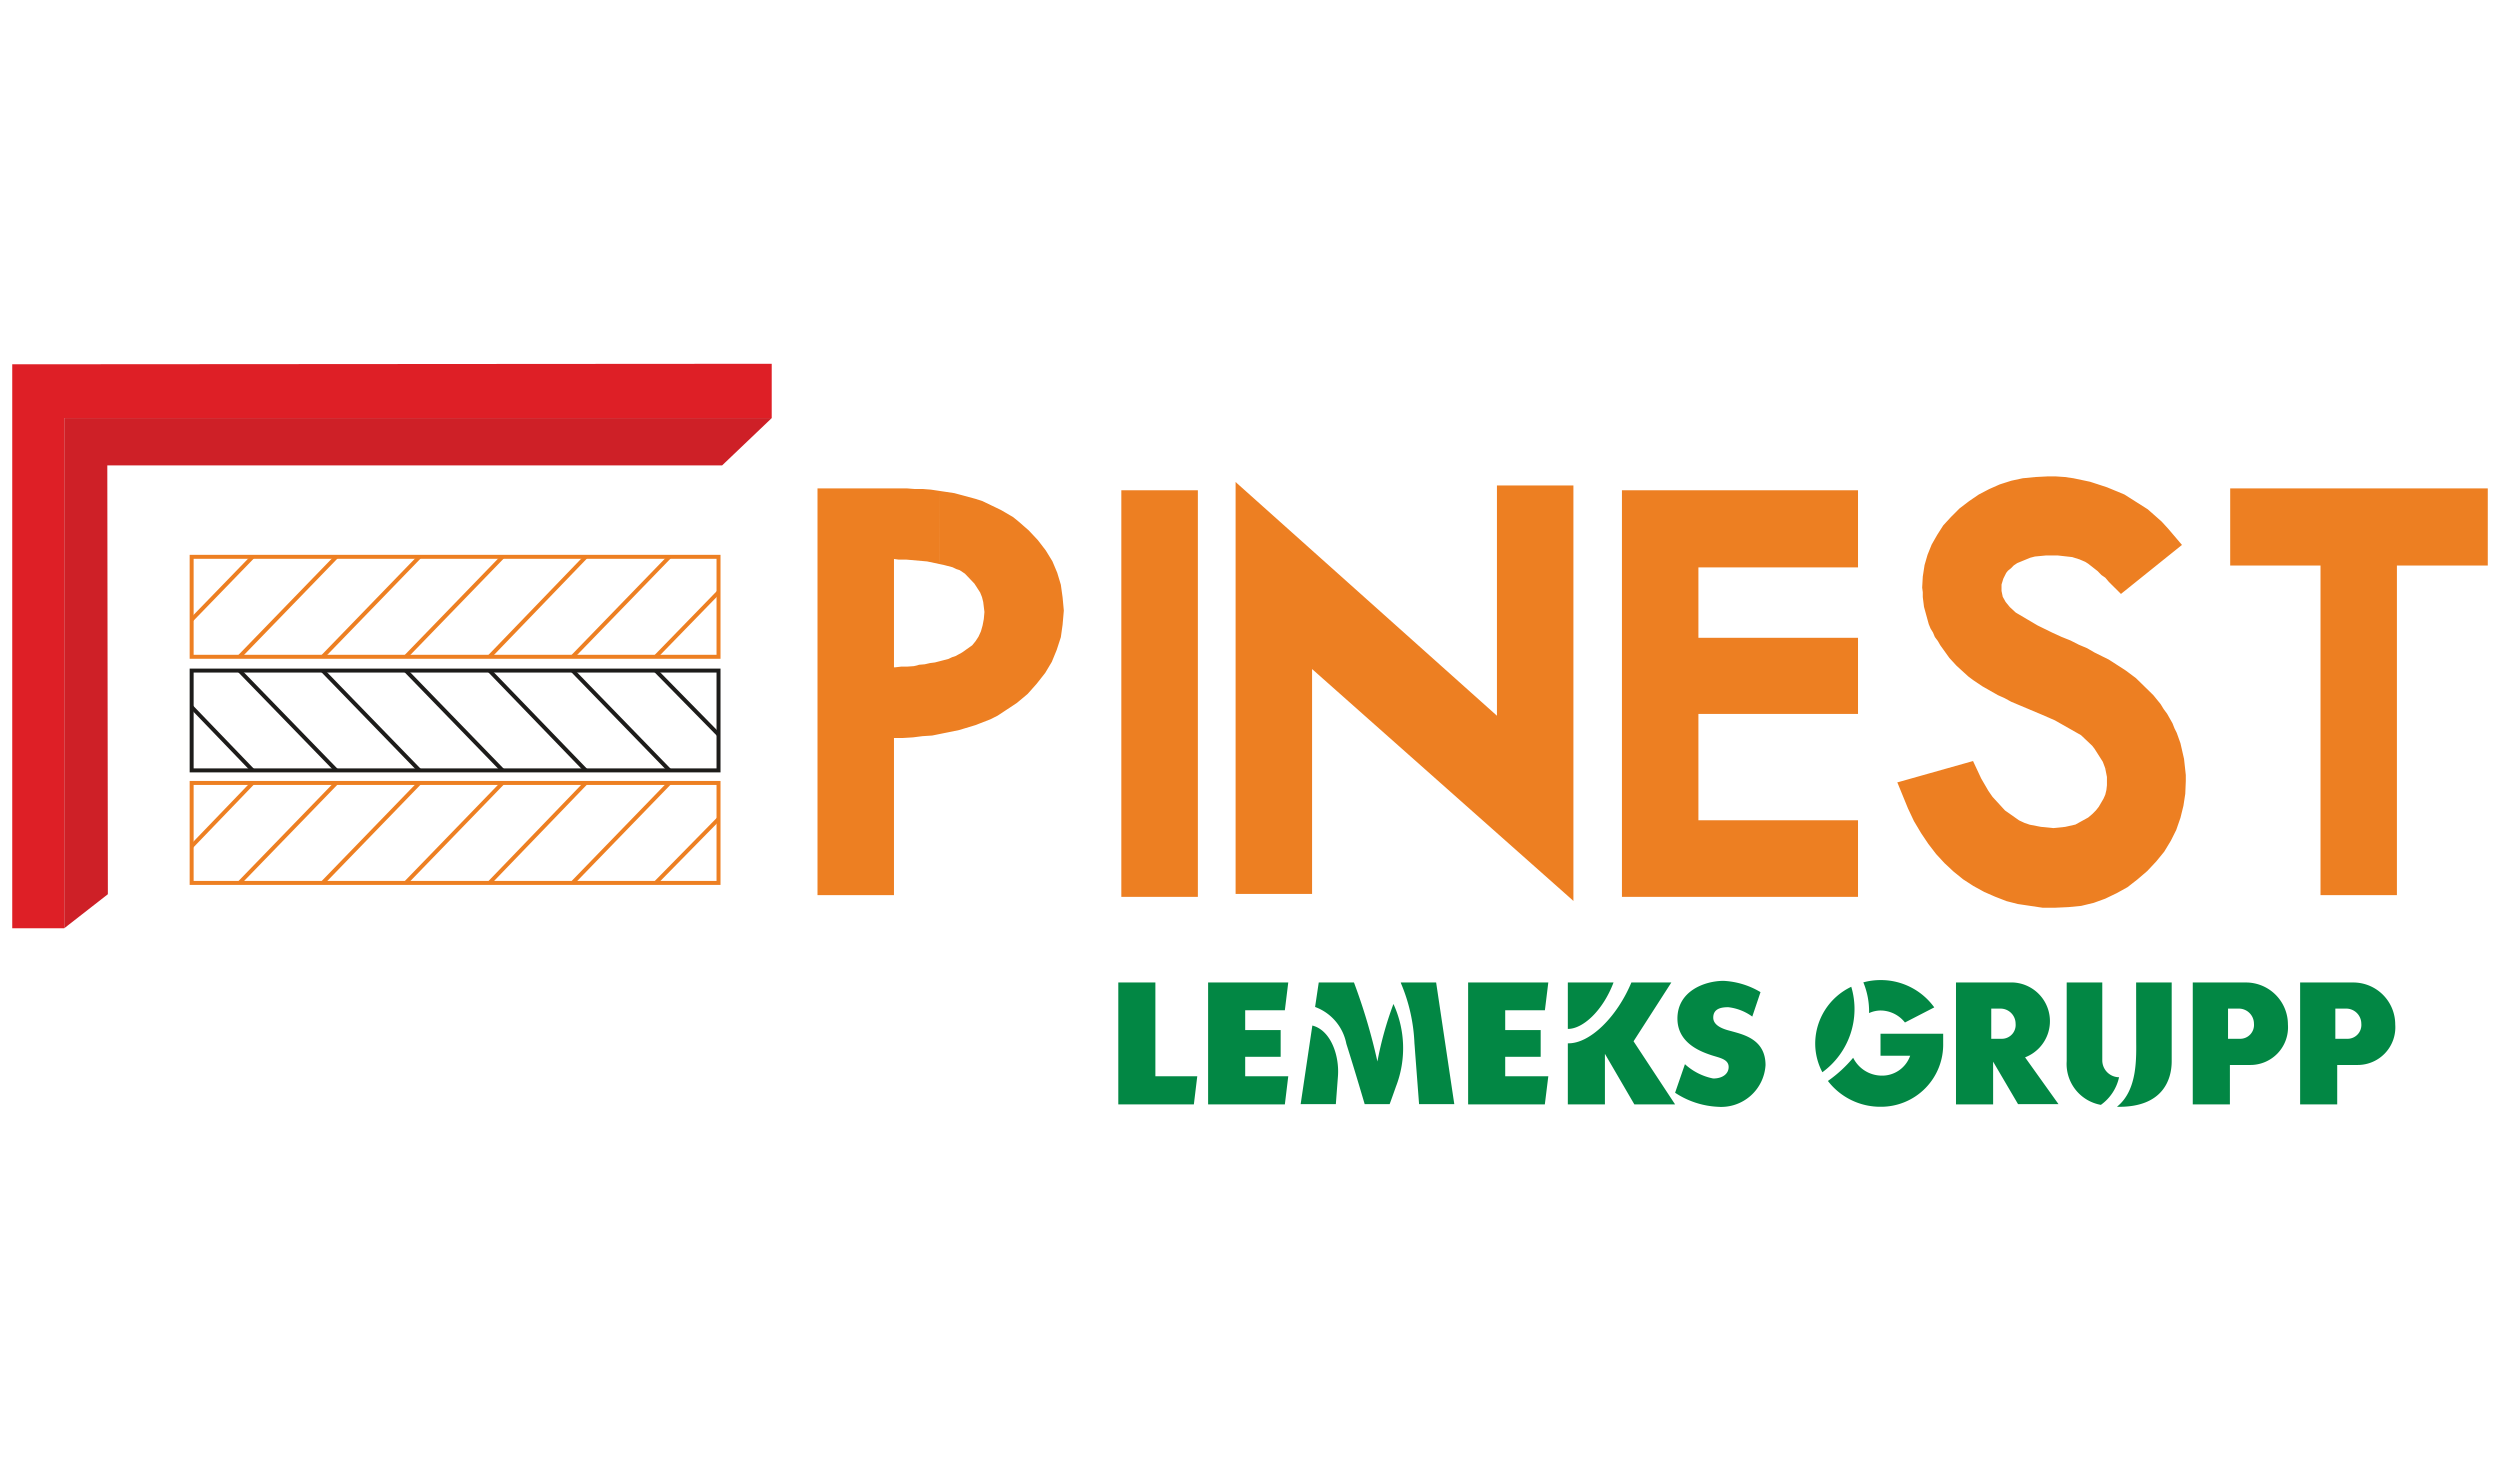 <svg xmlns="http://www.w3.org/2000/svg" viewBox="0 0 170 100"><defs><style>.a,.b{fill:#ed7f22;}.a,.c,.d{fill-rule:evenodd;}.c{fill:#de1f26;}.d{fill:#ce2027;}.e{fill:#1d1c1a;}.f{fill:#028744;}</style></defs><polygon class="a" points="151.709 33.275 169.112 33.275 169.112 38.397 162.933 38.397 162.933 60.807 157.851 60.807 157.851 38.397 151.709 38.397 151.709 33.275"/><path class="b" d="M162.99,60.871h-5.195V38.457h-6.142V33.211h17.516v5.247H162.99Zm-5.08-.125h4.966V38.333h6.179V33.335H151.767v4.997h6.142Z"/><polygon class="a" points="148.291 37.054 144.226 40.308 143.451 39.535 143.209 39.253 142.924 39.053 142.682 38.803 142.439 38.604 142.235 38.44 142.03 38.276 141.826 38.157 141.624 38.076 141.422 37.993 141.18 37.912 140.932 37.829 140.609 37.783 140.281 37.745 139.915 37.705 139.549 37.705 139.142 37.705 138.736 37.745 138.37 37.783 138.041 37.867 137.718 37.993 137.433 38.114 137.148 38.238 136.906 38.397 136.701 38.604 136.499 38.76 136.375 38.924 136.254 39.132 136.173 39.333 136.093 39.535 136.049 39.742 136.049 39.982 136.049 40.184 136.093 40.389 136.133 40.593 136.214 40.755 136.335 40.962 136.459 41.118 136.62 41.325 136.825 41.489 137.029 41.691 137.352 41.893 137.681 42.098 138.084 42.343 138.531 42.585 139.021 42.83 139.549 43.075 140.162 43.357 140.768 43.605 141.336 43.89 141.906 44.13 142.396 44.42 142.886 44.66 143.371 44.902 143.78 45.147 144.143 45.395 144.512 45.637 144.878 45.92 145.201 46.165 145.529 46.453 145.809 46.733 146.094 47.021 146.38 47.306 146.627 47.626 146.872 47.917 147.074 48.24 147.316 48.563 147.475 48.853 147.682 49.219 147.806 49.54 147.968 49.868 148.089 50.191 148.21 50.557 148.291 50.888 148.374 51.252 148.458 51.615 148.495 51.984 148.538 52.347 148.576 52.713 148.576 53.117 148.538 53.975 148.415 54.783 148.21 55.599 147.927 56.417 147.561 57.149 147.112 57.878 146.584 58.532 145.976 59.181 145.325 59.752 144.63 60.279 143.901 60.686 143.128 61.057 142.356 61.337 141.503 61.536 140.647 61.619 139.753 61.66 138.897 61.66 138.041 61.536 137.231 61.418 136.459 61.213 135.686 60.925 134.954 60.605 134.222 60.196 133.528 59.752 132.879 59.224 132.271 58.653 131.7 58.04 131.172 57.351 130.683 56.621 130.198 55.803 129.789 54.953 129.095 53.241 134.139 51.82 134.666 52.955 134.911 53.402 135.156 53.811 135.441 54.22 135.727 54.544 136.012 54.869 136.297 55.152 136.62 55.394 136.946 55.644 137.272 55.846 137.638 56.008 138.004 56.131 138.37 56.209 138.779 56.288 139.183 56.331 139.629 56.374 140.038 56.331 140.442 56.288 140.808 56.209 141.136 56.131 141.459 55.967 141.745 55.803 142.03 55.644 142.313 55.394 142.558 55.152 142.762 54.91 142.924 54.622 143.088 54.341 143.209 54.059 143.295 53.728 143.33 53.402 143.33 53.039 143.33 52.837 143.295 52.632 143.249 52.425 143.209 52.223 143.128 52.021 143.048 51.782 142.924 51.572 142.803 51.332 142.641 51.125 142.477 50.888 142.313 50.681 142.111 50.479 141.95 50.31 141.745 50.113 141.543 49.949 141.336 49.825 141.093 49.663 140.808 49.502 140.485 49.3 140.162 49.133 139.753 48.929 139.306 48.724 138.816 48.522 138.289 48.32 137.761 48.078 137.272 47.874 136.784 47.669 136.335 47.424 135.891 47.22 135.522 47.021 135.156 46.819 134.833 46.614 134.505 46.41 134.222 46.205 133.899 45.963 133.611 45.721 133.369 45.473 133.084 45.233 132.841 44.945 132.599 44.7 132.395 44.42 132.19 44.13 131.985 43.847 131.824 43.562 131.619 43.285 131.495 42.991 131.334 42.711 131.213 42.423 131.129 42.141 131.049 41.858 130.968 41.53 130.887 41.247 130.844 40.922 130.806 40.593 130.806 40.268 130.763 39.947 130.806 39.21 130.925 38.44 131.129 37.745 131.412 37.054 131.781 36.405 132.19 35.756 132.718 35.188 133.288 34.615 133.939 34.125 134.588 33.684 135.28 33.318 136.012 32.989 136.784 32.745 137.557 32.583 138.41 32.505 139.226 32.459 139.793 32.459 140.404 32.505 140.975 32.583 141.543 32.704 142.111 32.823 142.682 32.989 143.249 33.191 143.86 33.436 144.431 33.684 144.959 34.01 145.486 34.33 146.014 34.693 146.504 35.105 146.948 35.514 147.397 35.996 148.291 37.054"/><path class="b" d="M139.759,61.725h-.864l-1.676-.25-.776-.198-.776-.302-.739-.323-.739-.406-.692-.448-.656-.531-.614-.573-.567-.614-.536-.698-.489-.729-.489-.822-.406-.864-.724-1.77.062-.01,5.091-1.437.021.052.531,1.135.489.843.281.406.849.926.963.677.359.167.364.125.765.146.843.083.802-.083.692-.156.869-.479.281-.239.239-.239.198-.25.323-.552.12-.271.078-.323.036-.323v-.562l-.12-.604-.161-.427-.562-.885-.161-.208-.76-.718-1.78-1.01-.932-.406-2.03-.854-.458-.25-.443-.198-1.062-.604-.619-.416-.323-.239-.812-.739-.489-.531-.619-.864-.167-.291-.203-.271-.13-.312-.161-.26-.125-.302-.323-1.176-.083-.666v-.333l-.042-.312.042-.75.12-.781.203-.698.281-.698.375-.656.411-.645.536-.583.573-.573.656-.5.656-.448.698-.364.729-.323.786-.25.776-.167.859-.083.817-.042h.573l.614.042.578.083,1.135.239,1.15.375,1.181.489,1.593,1.01.942.833.448.489.937,1.103-.047.031-4.107,3.3-.036-.042-.776-.77-.245-.291-.271-.187-.25-.26-.651-.51-.198-.125-.39-.167-.494-.156L139.91,37.77h-.765l-.77.073-.318.083-.885.364-.234.156-.193.198-.208.167-.115.146-.198.396-.12.396v.437l.083.396.198.354.281.344.406.375,1.484.875,1.02.5.614.281.599.239.573.291.567.239.5.291.968.479,1.145.739.698.52,1.182,1.156.5.614.203.333.239.323.37.656.13.333.156.312.25.698.245,1.072.12,1.093v.416l-.036.864-.125.812-.203.822-.286.823-.37.739-.448.739-.536.656-.614.656-.656.562-.692.541-.734.406-.781.375-.775.281-.859.208-.864.083Zm-10.587-8.443.677,1.645.401.854.484.812.484.729.531.687.562.604.609.573.645.521.687.437.734.406.729.323.765.291.765.187,1.661.25h.848l.89-.042.854-.083.843-.198.765-.271.77-.375.724-.406.687-.531.651-.552.604-.656.526-.645.442-.729.364-.729.281-.802.203-.812.125-.802.036-1.26-.12-1.083-.245-1.062-.245-.677-.156-.312-.13-.333-.359-.645-.239-.323-.203-.323-.489-.614-1.171-1.135-1.416-.999-.406-.25-.968-.479-.494-.291-.562-.239-.573-.291-.599-.239-1.64-.781-.854-.479L137,41.747l-.713-.739-.208-.385-.088-.427v-.458l.047-.208.167-.416.12-.219.13-.167.411-.375.25-.167.906-.375.333-.094.786-.073h.776l1.025.125.906.333.213.125.661.531.245.25.276.187.255.302.734.729,3.977-3.186-1.301-1.489-.926-.822-1.577-1-1.171-.489-.567-.198-.567-.167-1.13-.229-.573-.083-.604-.042h-.562l-.812.042-.854.083-.765.156-.77.239-.718.323-.692.364-.645.448-.645.489-.567.562-.526.573-.401.635-.37.645-.276.687-.203.687-.12.76-.042.729.042.312v.333l.083.645.323,1.166.12.291.161.26.125.312.198.26.167.291.609.854.234.229.25.291.802.729,1.254.843.729.406.442.198.453.25,2.967,1.26.734.375,1.062.645.416.364.531.593.328.448.25.448.25.874.036.198v.583l-.036.333-.083.333-.125.291-.328.573-.208.26-.541.489-.9.5-.708.167-.822.083-.859-.083-.781-.156-.38-.135-.37-.167-.328-.198-.656-.489-.864-.947-.536-.822-.245-.448-.51-1.093Z"/><polygon class="a" points="110.348 33.393 126.29 33.393 126.29 38.523 115.432 38.523 115.432 43.438 126.29 43.438 126.29 48.482 115.432 48.482 115.432 55.846 126.29 55.846 126.29 60.925 110.348 60.925 110.348 33.393"/><path class="b" d="M126.345,60.986H110.292v-27.65h16.053v5.247H115.492v4.789h10.853v5.174H115.492V55.78h10.853Zm-15.938-.125H126.23V55.905H115.377V48.42H126.23V43.496H115.377V38.457H126.23V33.46H110.406Z"/><polygon class="a" points="84.076 32.911 101.851 48.81 101.851 33.07 106.932 33.07 106.932 61.132 89.163 45.355 89.163 60.723 84.076 60.723 84.076 32.911"/><path class="b" d="M106.992,61.267l-.099-.094L89.221,45.495v15.293h-5.2V32.773l.099.094L101.792,48.67V33.013h5.2ZM89.107,45.224l.099.094,17.672,15.678V33.138h-4.971V48.941l-.099-.094L84.136,33.044V60.663h4.971Z"/><rect class="b" x="76.308" y="33.393" width="5.087" height="27.532"/><path class="b" d="M81.455,60.986H76.25v-27.65h5.205Zm-5.091-.125H81.34V33.46H76.364Z"/><path class="a" d="M63.865,33.436l.487.081.533.084.484.118.49.127.447.121.487.159.45.205.404.205.409.207.406.245.406.234.363.294.694.606.608.654.53.689.447.729.323.778.245.81.121.856.081.893-.081.934L72.08,43.32l-.283.853-.328.816-.447.732-.565.732-.614.689-.73.611-.409.282L68.26,48.32l-.447.288-.49.245-.49.202-.527.202-.528.167-.571.159-.57.121-.608.121-.164.043V45.023h.041l.328-.078.28-.083.247-.121.242-.081.242-.121.204-.118.366-.247.329-.24.242-.288.205-.326.162-.363.124-.406.081-.452.04-.484-.04-.366-.043-.326-.081-.329-.124-.326-.199-.32-.204-.288-.242-.285-.285-.285-.124-.118-.162-.124-.204-.124-.242-.081-.247-.118-.285-.084-.323-.084-.326-.081Zm-2.194-.161.527.043h.57l.528.038.568.08h0v4.84h-.04l-.366-.084-.406-.078-.444-.038-.49-.046-.49-.037h-.528l-.366-.043v7.488h.124l.447-.043h.407l.447-.04.363-.084.366-.038.369-.086.323-.041.285-.083v4.845l-.487.081-.652.04-.651.084-.692.04h-.648V60.807h-5.087V33.275Z"/><path class="b" d="M60.79,60.871h-5.2V33.211H61.675l.531.042h.562l.536.042,1.593.239,1.426.385.484.156,1.275.614.817.479.37.302.692.604.614.656.536.698.453.739.328.781.245.812.12.864.083.895-.083.958-.12.854-.281.864-.333.812-.448.75-.573.729-.619.698-.734.614-1.306.864-.494.25-1.02.396-1.103.333-1.837.375-.656.042-.651.083-.692.042H60.79Zm-5.085-.125h4.971V50.055h.708l.687-.042.651-.083.651-.042,1.827-.364,1.093-.323,1.01-.396.484-.25,1.296-.854.724-.604.609-.687.562-.718.437-.739.328-.802.281-.854.12-.843.083-.937-.083-.875-.12-.854-.245-.802-.323-.77-.443-.729-.526-.687-.604-.645-1.052-.895-1.614-.875-.453-.208-.921-.281-.973-.239-1.582-.239-.526-.042h-.562l-.531-.042H55.705Zm5.028-15.241h-.057v-7.62h.062l.369.042h.521l1.431.125,1.468.323.286.094.26.125.229.073.224.125.291.26.536.562.406.625.13.333.083.344.083.687-.042.5-.083.458-.12.416-.167.364-.208.333-.245.302-.713.5-.453.239-.245.083-.245.115-.942.26-.333.042-.359.083-.375.031-.354.094-.463.031h-.406ZM60.79,45.38h.068l.442-.052h.411l.442-.031.354-.094.375-.031.359-.083.333-.042.921-.239.239-.115L64.98,44.61l.437-.239.692-.489.229-.281.203-.312.161-.354.115-.406.083-.437.042-.479-.083-.677-.083-.333-.125-.312-.39-.604-.645-.677-.359-.239-.224-.073-.26-.125-.599-.156-1.13-.239-1.421-.125h-.521L60.79,38.01Z"/><polygon class="c" points="0.832 24.772 52.477 24.737 52.477 28.43 4.368 28.43 4.368 63.121 0.832 63.121 0.832 24.772"/><polygon class="d" points="7.297 31.649 49.102 31.649 52.477 28.43 4.368 28.43 4.368 63.121 7.335 60.807 7.297 31.649"/><path class="b" d="M48.995,44.797H12.897V37.729H48.995Zm-35.828-.271h35.557V37.999H13.167Z"/><polygon class="b" points="16.379 44.756 16.181 44.568 22.771 37.77 22.969 37.958 16.379 44.756"/><polygon class="b" points="13.131 42.236 12.933 42.049 17.082 37.77 17.28 37.958 13.131 42.236"/><polygon class="b" points="22.037 44.756 21.839 44.568 28.424 37.77 28.622 37.958 22.037 44.756"/><polygon class="b" points="27.69 44.756 27.492 44.568 34.077 37.77 34.275 37.958 27.69 44.756"/><polygon class="b" points="33.379 44.756 33.182 44.568 39.735 37.77 39.933 37.958 33.379 44.756"/><polygon class="b" points="39.032 44.756 38.834 44.568 45.424 37.77 45.622 37.958 39.032 44.756"/><polygon class="b" points="44.685 44.756 44.487 44.568 48.761 40.175 48.959 40.363 44.685 44.756"/><path class="e" d="M48.995,52.522H12.897V45.464H48.995Zm-35.828-.271h35.557v-6.517H13.167Z"/><polygon class="e" points="22.771 52.48 16.181 45.693 16.379 45.505 22.969 52.293 22.771 52.48"/><polygon class="e" points="17.082 52.48 12.933 48.17 13.131 47.983 17.28 52.293 17.082 52.48"/><polygon class="e" points="28.424 52.48 21.839 45.693 22.037 45.505 28.622 52.293 28.424 52.48"/><polygon class="e" points="34.077 52.48 27.492 45.693 27.69 45.505 34.275 52.293 34.077 52.48"/><polygon class="e" points="39.735 52.48 33.182 45.693 33.379 45.505 39.933 52.293 39.735 52.48"/><polygon class="e" points="45.424 52.48 38.834 45.693 39.032 45.505 45.622 52.293 45.424 52.48"/><polygon class="e" points="48.761 50.044 44.487 45.693 44.685 45.505 48.959 49.857 48.761 50.044"/><path class="b" d="M48.995,60.174H12.897V53.105H48.995ZM13.167,59.903h35.557V53.376H13.167Z"/><polygon class="b" points="16.379 60.132 16.181 59.945 22.771 53.147 22.969 53.334 16.379 60.132"/><polygon class="b" points="13.131 57.644 12.933 57.457 17.082 53.147 17.28 53.334 13.131 57.644"/><polygon class="b" points="22.037 60.132 21.839 59.945 28.424 53.147 28.622 53.334 22.037 60.132"/><polygon class="b" points="27.69 60.132 27.492 59.945 34.077 53.147 34.275 53.334 27.69 60.132"/><polygon class="b" points="33.379 60.132 33.182 59.945 39.735 53.147 39.933 53.334 33.379 60.132"/><polygon class="b" points="39.032 60.132 38.834 59.945 45.424 53.147 45.622 53.334 39.032 60.132"/><polygon class="b" points="44.685 60.132 44.487 59.945 48.761 55.593 48.959 55.78 44.685 60.132"/><path class="f" d="M127.875,70.294v1.497h2.016a2.02,2.02,0,0,1-1.986,1.351,2.183,2.183,0,0,1-1.89-1.214,8.849,8.849,0,0,1-1.717,1.577,4.481,4.481,0,0,0,3.577,1.755,4.226,4.226,0,0,0,4.261-4.306v-.66Zm-39.431,4.788h2.393s.057-.762.143-1.889c.11-1.432-.498-3.144-1.741-3.456Zm34.99-4.129a4.192,4.192,0,0,0,.487,1.959,5.313,5.313,0,0,0,1.965-5.811,4.291,4.291,0,0,0-2.452,3.852m-47.39-4.145v8.293h5.138l.232-1.914H78.566V66.809Zm6.107,0v8.293H87.37l.232-1.914H84.673V71.861h2.412V70.044H84.673V68.698H87.37l.232-1.89Zm7.523,0-.248,1.666a3.335,3.335,0,0,1,2.126,2.503c.625,1.973,1.246,4.105,1.246,4.105h1.698c.116-.315.256-.703.43-1.2a7.205,7.205,0,0,0-.172-5.612,23.447,23.447,0,0,0-1.09,3.911A39.913,39.913,0,0,0,92.07,66.809Zm5.588,0-.008.027a11.659,11.659,0,0,1,.928,4.11c.019.21.032.414.046.611l.269,3.526h2.395l-1.235-8.274Zm4.57,0v8.293h5.216l.237-1.914h-2.931V71.861h2.412V70.044h-2.412V68.698h2.699l.232-1.89Zm6.78,0v3.158c1.006.011,2.374-1.214,3.109-3.158Zm4.322,0c-.98,2.353-2.837,4.18-4.322,4.137v4.156h2.522v-3.44l2.003,3.44h2.77l-2.826-4.293,2.57-4Zm24.471,1.777h.625a1.028,1.028,0,0,1,1.031,1.025.941.941,0,0,1-.918,1.028h-.738Zm-2.398-1.777v8.293h2.525V72.192l1.696,2.891h2.751l-2.274-3.184a2.634,2.634,0,0,0-.81-5.09h-3.887Zm7.528,0v5.354a2.826,2.826,0,0,0,2.325,2.969,3.126,3.126,0,0,0,1.236-1.879,1.149,1.149,0,0,1-1.141-1.149V66.809Zm4.721,0s.005,3.757.005,3.812c0,1.23.127,3.496-1.308,4.638.051.003.1.005.153.005,2.92,0,3.569-1.795,3.569-3.101V66.809Zm6.25,1.777h.735a1.028,1.028,0,0,1,1.028,1.025.94.94,0,0,1-.918,1.028h-.845Zm-2.398-1.777v8.293h2.525V72.418h1.341a2.56,2.56,0,0,0,2.605-2.753,2.855,2.855,0,0,0-2.861-2.856Zm9.695,1.777h.738a1.028,1.028,0,0,1,1.028,1.025.94.94,0,0,1-.918,1.028h-.848Zm-2.395-1.777v8.293H158.93V72.418h1.343a2.56,2.56,0,0,0,2.603-2.753,2.854,2.854,0,0,0-2.858-2.856Zm-42.343,2.455c0,1.706,1.661,2.272,2.315,2.492.538.177,1.168.264,1.168.802,0,.463-.414.781-1.047.781a3.991,3.991,0,0,1-1.925-.974l-.67,1.943a5.759,5.759,0,0,0,2.904.955,3.022,3.022,0,0,0,3.246-2.834c0-1.752-1.499-2.075-2.309-2.304-.264-.075-1.246-.269-1.246-.926,0-.659.632-.708,1.025-.708a3.436,3.436,0,0,1,1.629.638l.56-1.663a5.416,5.416,0,0,0-2.506-.767c-1.292,0-3.144.692-3.144,2.565m12.642-2.463a5.174,5.174,0,0,1,.39,2.089,1.938,1.938,0,0,1,.808-.175,2.131,2.131,0,0,1,1.631.816l1.994-1.028a4.479,4.479,0,0,0-3.655-1.857,4.418,4.418,0,0,0-1.168.156"/></svg>